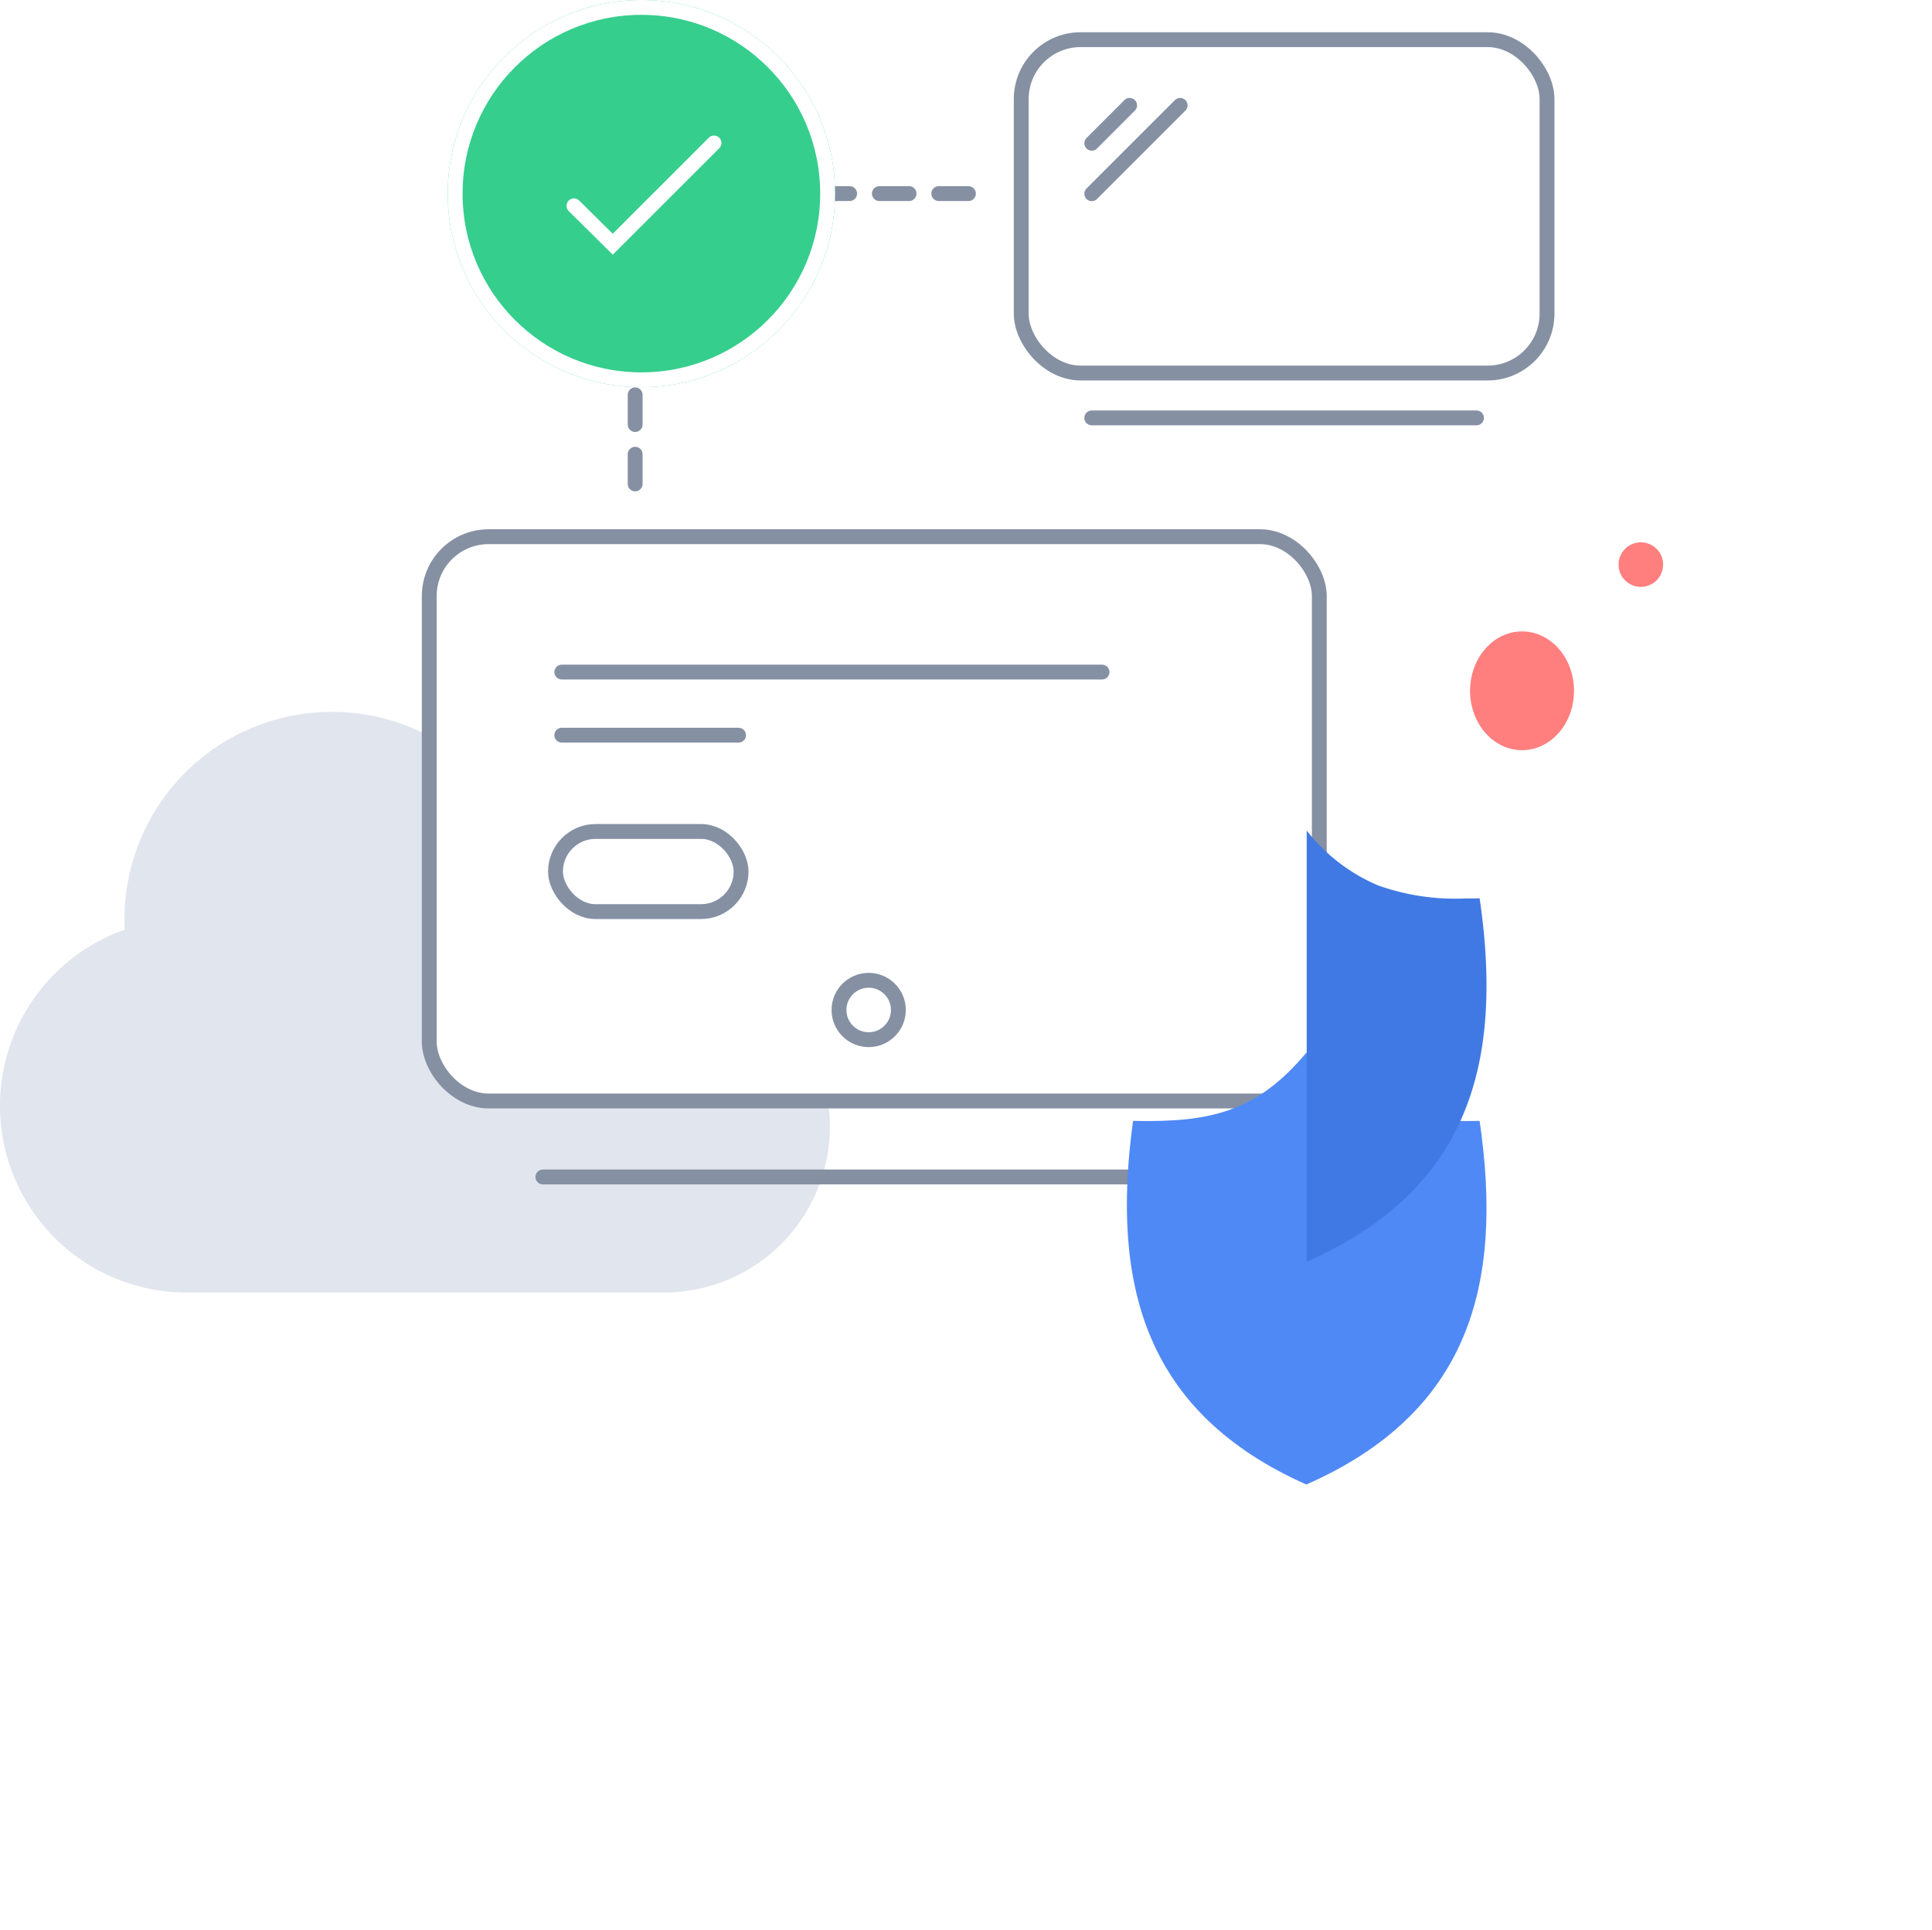 <svg xmlns="http://www.w3.org/2000/svg" xmlns:xlink="http://www.w3.org/1999/xlink" width="130.108" height="130.001" viewBox="0 0 130.108 130.001"><defs><style>.a{fill:#e1e5ed;}.b,.d,.g,.h{fill:none;}.c,.e{fill:#fff;}.c,.d,.e,.h{stroke:#8590a3;}.d,.e,.g{stroke-linecap:round;}.e{stroke-dasharray:2;}.f{fill:#35ce8d;}.f,.g{stroke:#fff;}.i{fill:#ff7e7e;}.j{fill:#4f89f6;}.k{fill:#4079e3;}.l{stroke:none;}.m{filter:url(#a);}</style><filter id="a" x="45.888" y="40.914" width="84.22" height="89.086" filterUnits="userSpaceOnUse"><feOffset dy="15" input="SourceAlpha"/><feGaussianBlur stdDeviation="10" result="b"/><feFlood flood-color="#427be5" flood-opacity="0.341"/><feComposite operator="in" in2="b"/><feComposite in="SourceGraphic"/></filter></defs><g transform="translate(-255 -1621.13)"><path class="a" d="M46.945,19.243a8.393,8.393,0,0,0-7.824-11.4,8.34,8.34,0,0,0-4.654,1.415A13.973,13.973,0,0,0,8.383,16.222c0,.236.009.472.017.707a12.578,12.578,0,0,0,4.174,24.442H44.71a11.177,11.177,0,0,0,2.235-22.128Z" transform="translate(255 1666.825)"/><path class="b" d="M50.891,49.576H47.92" transform="translate(271.422 1605.192)"/><g transform="translate(323.773 1623.802)"><g transform="translate(0 0)"><rect class="c" width="35.409" height="22.455" rx="4"/><line class="d" x2="25.909" transform="translate(4.75 25.477)"/><line class="d" x1="2.551" y2="2.551" transform="translate(4.75 4.426)"/><line class="d" x1="5.952" y2="5.952" transform="translate(4.75 4.426)"/></g></g><path class="e" d="M4421.426,1656.023v-19.555h22.956" transform="translate(-4123.652 -2.297)"/><g transform="translate(285.152 1621.13)"><g class="f" transform="translate(0 0)"><ellipse class="l" cx="13.041" cy="13.041" rx="13.041" ry="13.041"/><ellipse class="b" cx="13.041" cy="13.041" rx="12.541" ry="12.541"/></g><path class="g" d="M4494,1664.079l2.61,2.586,6.82-6.82" transform="translate(-4485.498 -1650.214)"/></g><g transform="translate(283.907 1657.281)"><g transform="translate(0 0)"><rect class="c" width="59.94" height="38.011" rx="4"/><rect class="h" width="12.498" height="5.399" rx="2.699" transform="translate(8.502 19.856)"/><line class="d" x2="43.859" transform="translate(7.652 43.128)"/></g><line class="d" x2="36.38" transform="translate(8.927 9.119)"/><line class="d" x2="11.903" transform="translate(8.927 13.37)"/><g class="c" transform="translate(27.093 29.381)"><circle class="l" cx="2.5" cy="2.5" r="2.5"/><circle class="b" cx="2.5" cy="2.5" r="2"/></g></g><ellipse class="i" cx="3.5" cy="4" rx="3.5" ry="4" transform="translate(354 1663.662)"/><circle class="i" cx="1.5" cy="1.5" r="1.5" transform="translate(364 1657.662)"/><g class="m" transform="matrix(1, 0, 0, 1, 255, 1621.13)"><path class="j" d="M12.263,0c3.381,4.046,6.543,4.7,11.669,4.593,1.636,11.153-.763,19.683-11.669,24.494C1.466,24.275-.933,15.746.594,4.593,5.719,4.7,8.882,4.046,12.263,0Z" transform="translate(75.71 55.91)"/></g><path class="k" d="M0,29.047H0V0A12.015,12.015,0,0,0,4.814,3.7a15.462,15.462,0,0,0,5.865.877c.306,0,.622,0,.967-.011.878,5.988.509,10.769-1.128,14.617C8.679,23.5,5.239,26.731,0,29.047Z" transform="translate(342.998 1677.073)"/></g></svg>